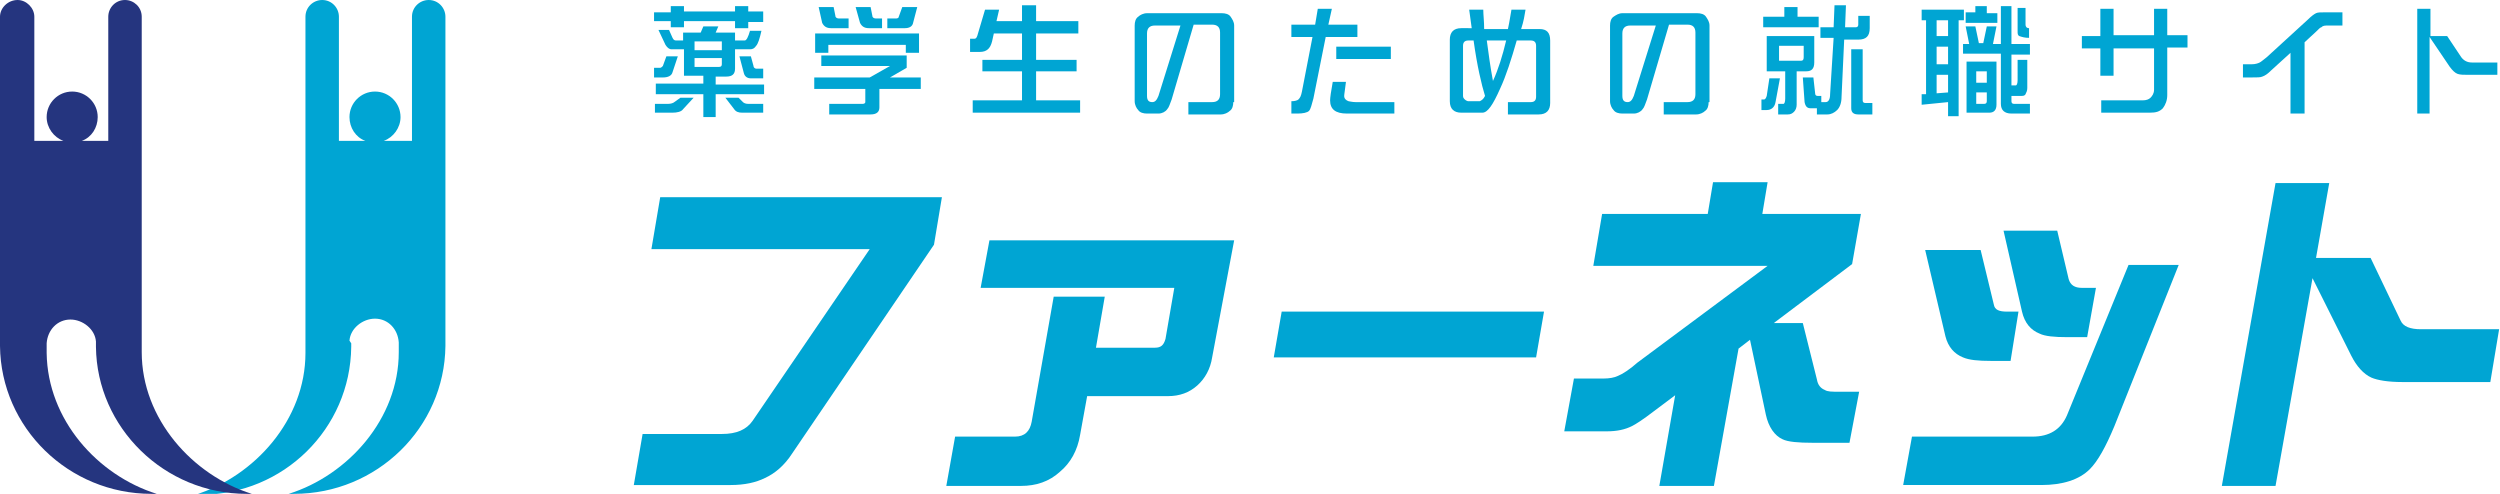 <?xml version="1.0" encoding="utf-8"?>
<!-- Generator: Adobe Illustrator 23.0.3, SVG Export Plug-In . SVG Version: 6.00 Build 0)  -->
<svg version="1.1" id="レイヤー_1" xmlns="http://www.w3.org/2000/svg" xmlns:xlink="http://www.w3.org/1999/xlink" x="0px"
	 y="0px" viewBox="0 0 284 56.1" style="enable-background:new 0 0 284 56.1;" xml:space="preserve">
<style type="text/css">
	.st0{fill:#00A5D3;}
	.st1{fill:#25357F;}
</style>
<g>
	<g>
		<g>
			<g>
				<g>
					<path class="st0" d="M39.9,39L39.9,39L39.9,39l0,0.4h0c-0.1,9.3-7.7,16.8-17.1,16.8c-0.2,0-0.4,0-0.6,0
						c6.7-2.1,12.5-8.5,12.5-16.1h0V1.9h0c0-1.1,0.9-1.9,1.9-1.9c1.1,0,1.9,0.9,1.9,1.9h0v14.1h3c-1.1-0.4-1.8-1.5-1.8-2.7
						c0-1.6,1.3-2.9,2.9-2.9c1.6,0,2.9,1.3,2.9,2.9c0,1.2-0.8,2.3-1.9,2.7h3.2V1.9h0c0-1.1,0.9-1.9,1.9-1.9c1.1,0,1.9,0.9,1.9,1.9h0
						l0,37.4h0c-0.1,9.3-7.8,16.8-17.2,16.8c-0.2,0-0.4,0-0.6,0c6.7-2.1,12.5-8.5,12.5-16.1h0c0,0,0-1.1,0-1.1
						c-0.1-1.5-1.2-2.7-2.7-2.7c-1.4,0-2.8,1.1-2.9,2.5L39.9,39L39.9,39z"/>
				</g>
				<g>
					<path class="st1" d="M10.9,39L10.9,39L10.9,39l0,0.4h0C11,48.6,18.7,56.1,28,56.1c0.2,0,0.4,0,0.6,0
						c-6.7-2.1-12.5-8.5-12.5-16.1h0V1.9h0c0-1.1-0.9-1.9-1.9-1.9c-1.1,0-1.9,0.9-1.9,1.9h0v14.1h-3c1.1-0.4,1.8-1.5,1.8-2.7
						c0-1.6-1.3-2.9-2.9-2.9c-1.6,0-2.9,1.3-2.9,2.9c0,1.2,0.8,2.3,1.9,2.7H3.9V1.9h0C3.9,0.9,3,0,2,0C0.9,0,0,0.9,0,1.9h0l0,37.4h0
						c0.1,9.3,7.8,16.8,17.2,16.8c0.2,0,0.4,0,0.6,0C11.1,54,5.4,47.7,5.3,40.1h0c0,0,0-1.1,0-1.1c0.1-1.5,1.2-2.7,2.7-2.7
						c1.4,0,2.8,1.1,2.9,2.5L10.9,39L10.9,39z"/>
				</g>
			</g>
		</g>
	</g>
	<g>
		<g>
			<path class="st0" d="M86.7,1.4v1.1H85v0.7h-1.5V2.4h-5.8v0.7h-1.5V2.4h-1.9V1.4h1.9V0.7h1.5v0.6h5.8V0.7H85v0.6H86.7z M74.8,3.4
				H76l0.4,0.9c0.1,0.2,0.2,0.3,0.4,0.3h0.8V3.7h2l0.3-0.7h1.7l-0.3,0.7h2.2v0.9h1.1c0.2,0,0.4-0.4,0.6-1.1h1.3
				c-0.2,0.9-0.4,1.5-0.6,1.7c-0.2,0.3-0.4,0.4-0.7,0.4h-1.7v2.2c0,0.6-0.3,0.9-1,0.9h-1.2v0.9h5.5v1.1h-5.5v2.6h-1.4v-2.6h-5.4V9.5
				h5.4V8.6h-2.2V5.6h-1.4c-0.3,0-0.5-0.2-0.7-0.5L74.8,3.4z M75.7,6.4h1.3l-0.6,1.8c-0.1,0.4-0.5,0.6-1.1,0.6h-1V7.7H75
				c0.1,0,0.2-0.1,0.3-0.2L75.7,6.4z M77.3,11.1h1.5l-1.2,1.3c-0.2,0.3-0.7,0.4-1.2,0.4h-2v-1h1.5c0.3,0,0.6-0.1,0.7-0.2L77.3,11.1z
				 M78.9,5.7H82v-1h-3.1V5.7z M81.7,7.6c0.2,0,0.3-0.1,0.3-0.3V6.6h-3.1v1H81.7z M82.4,11.1h1.5l0.5,0.5c0.1,0.1,0.3,0.2,0.6,0.2
				h1.7v1h-2.4c-0.4,0-0.7-0.1-0.9-0.4L82.4,11.1z M84,6.4h1.3l0.3,1.1c0,0.2,0.2,0.3,0.3,0.3h0.8v1.1h-1.4c-0.4,0-0.7-0.2-0.8-0.6
				L84,6.4z"/>
			<path class="st0" d="M93.3,6.3h9.7v1.4l-1.9,1.1h3.5v1.3h-4.7v2.1c0,0.5-0.3,0.8-1,0.8h-4.7v-1.2h3.8c0.2,0,0.3-0.1,0.3-0.2v-1.5
				h-5.8V8.8h6.3l2.3-1.3h-7.8V6.3z M104.4,3.8V6h-1.5V5.1h-8.8V6h-1.5V3.8H104.4z M93,0.8h1.7l0.2,1c0,0.2,0.2,0.3,0.4,0.3h1.1v1.1
				h-2c-0.5,0-0.8-0.2-1-0.6L93,0.8z M97.2,0.8h1.7l0.2,1c0,0.2,0.2,0.3,0.4,0.3h0.7v1.1h-1.5c-0.5,0-0.8-0.2-1-0.6L97.2,0.8z
				 M104.2,0.8l-0.5,1.9c-0.1,0.3-0.4,0.5-0.9,0.5h-2V2.1h1c0.2,0,0.3-0.1,0.3-0.2l0.4-1.1H104.2z"/>
			<path class="st0" d="M111.9,1.1h1.6l-0.3,1.3h2.9V0.6h1.6v1.8h4.8v1.4h-4.8v3h4.6v1.3h-4.6v3.3h5v1.4h-12.2v-1.4h5.6V8.1h-4.5
				V6.8h4.5v-3h-3.2l-0.2,0.9c-0.2,0.8-0.6,1.2-1.4,1.2h-1.1V4.4h0.5c0.2,0,0.3-0.2,0.4-0.6L111.9,1.1z"/>
			<path class="st0" d="M140.1,11.6c0,0.4-0.1,0.8-0.4,1c-0.2,0.2-0.6,0.4-1,0.4H135v-1.4h2.7c0.6,0,0.9-0.3,0.9-0.9v-7
				c0-0.6-0.3-0.9-0.9-0.9h-2.1l-2.5,8.5c-0.2,0.5-0.3,0.9-0.5,1.1c-0.2,0.3-0.6,0.5-1,0.5h-1.3c-0.4,0-0.8-0.1-1-0.4
				c-0.2-0.2-0.4-0.6-0.4-1V2.9c0-0.4,0.1-0.8,0.4-1c0.2-0.2,0.6-0.4,1-0.4h8.5c0.4,0,0.8,0.1,1,0.4s0.4,0.6,0.4,1V11.6z M134.1,2.9
				h-2.9c-0.6,0-0.9,0.3-0.9,0.9v7.1c0,0.5,0.2,0.7,0.6,0.7c0.3,0,0.5-0.2,0.7-0.7L134.1,2.9z"/>
			<path class="st0" d="M151.3,1l-0.4,1.8h3.3v1.4h-3.6l-1.4,7c-0.2,0.7-0.3,1.2-0.5,1.4c-0.2,0.2-0.7,0.3-1.3,0.3h-0.7v-1.4
				c0.4,0,0.7-0.1,0.8-0.2c0.2-0.2,0.3-0.4,0.4-0.9l1.2-6.2h-2.4V2.8h2.7l0.3-1.8H151.3z M158.3,12.9H153c-1.3,0-1.9-0.5-1.9-1.5
				c0-0.3,0.1-1,0.3-2.1h1.5c-0.1,0.9-0.2,1.4-0.2,1.6c0,0.3,0.2,0.5,0.5,0.6c0.1,0,0.4,0.1,0.8,0.1h4.4V12.9z M158,6.7h-6.2V5.3
				h6.2V6.7z"/>
			<path class="st0" d="M167.2,3.3c-0.1-0.8-0.2-1.5-0.3-2.2h1.6c0,0.6,0.1,1.3,0.1,2.2h2.7c0.2-0.9,0.3-1.7,0.4-2.2h1.6
				c-0.1,0.6-0.2,1.3-0.5,2.2h2.1c0.8,0,1.2,0.4,1.2,1.3v7.1c0,0.8-0.4,1.3-1.3,1.3h-3.5v-1.4h2.6c0.4,0,0.6-0.2,0.6-0.6V5.2
				c0-0.4-0.2-0.6-0.6-0.6h-1.6c-0.6,2.1-1.2,4-1.9,5.5c-0.8,1.8-1.4,2.7-2,2.7H166c-0.8,0-1.3-0.4-1.3-1.3v-7
				c0-0.8,0.4-1.3,1.3-1.3H167.2z M168.7,10.9c-0.4-1.3-0.9-3.4-1.3-6.3h-0.6c-0.4,0-0.6,0.2-0.6,0.6v5.7c0,0.2,0.1,0.3,0.2,0.4
				c0.1,0.1,0.3,0.2,0.4,0.2h1.3C168.3,11.4,168.5,11.3,168.7,10.9z M168.9,4.6c0.2,1.5,0.4,3,0.7,4.6c0.6-1.3,1.1-2.9,1.5-4.6
				H168.9z"/>
			<path class="st0" d="M194.1,11.6c0,0.4-0.1,0.8-0.4,1c-0.2,0.2-0.6,0.4-1,0.4H189v-1.4h2.7c0.6,0,0.9-0.3,0.9-0.9v-7
				c0-0.6-0.3-0.9-0.9-0.9h-2.1l-2.5,8.5c-0.2,0.5-0.3,0.9-0.5,1.1c-0.2,0.3-0.6,0.5-1,0.5h-1.3c-0.4,0-0.8-0.1-1-0.4
				c-0.2-0.2-0.4-0.6-0.4-1V2.9c0-0.4,0.1-0.8,0.4-1s0.6-0.4,1-0.4h8.5c0.4,0,0.8,0.1,1,0.4s0.4,0.6,0.4,1V11.6z M188.1,2.9h-2.9
				c-0.6,0-0.9,0.3-0.9,0.9v7.1c0,0.5,0.2,0.7,0.6,0.7c0.3,0,0.5-0.2,0.7-0.7L188.1,2.9z"/>
			<path class="st0" d="M201,8.9h1.2l-0.5,2.7c-0.1,0.6-0.5,0.9-1,0.9h-0.6v-1.2h0.3c0.1,0,0.2-0.1,0.3-0.4L201,8.9z M202.7,0.8h1.5
				v1.1h2.4v1.2h-6.3V1.9h2.4V0.8z M200.8,4.1h5.3v3c0,0.7-0.3,1-0.9,1h-1.1v3.8c0,0.3-0.1,0.6-0.3,0.8c-0.2,0.2-0.4,0.3-0.7,0.3
				h-1.1v-1.2h0.6c0.1,0,0.2-0.2,0.2-0.6V8.1h-2.1V4.1z M204.6,6.9c0.2,0,0.3-0.1,0.3-0.4V5.2h-2.8v1.7H204.6z M204.8,8.8h1.2
				l0.2,1.8c0,0.2,0.1,0.3,0.3,0.3h0.4v0.7h0.5c0.3,0,0.5-0.3,0.5-0.9l0.4-6.4h-1.5V3.1h1.5l0.1-2.5h1.3l-0.1,2.5h1.2
				c0.2,0,0.3-0.1,0.3-0.3V1.8h1.3v1.4c0,0.9-0.4,1.3-1.3,1.3h-1.6l-0.3,6.5c0,0.7-0.2,1.2-0.5,1.5c-0.3,0.3-0.7,0.5-1.1,0.5h-1.2
				v-0.7h-0.7c-0.4,0-0.6-0.2-0.7-0.7L204.8,8.8z M210.3,5.6h1.3v5.8c0,0.2,0.1,0.3,0.3,0.3h0.8v1.3h-1.6c-0.5,0-0.8-0.2-0.8-0.7
				V5.6z"/>
			<path class="st0" d="M223.1,1.1v1.2h-0.6v10.9h-1.2v-1.6l-3,0.3v-1.2l0.5,0V2.3h-0.5V1.1H223.1z M220,4.1h1.3V2.3H220V4.1z
				 M220,7.3h1.3V5.3H220V7.3z M220,10.6l1.3-0.1v-2H220V10.6z M223.3,3h1.1l0.4,1.9h0.5l0.4-1.9h1.1L226.4,5h0.9V0.7h1.2V5h2.1v1.2
				h-2.1v3.5h0.5c0.1,0,0.2-0.2,0.2-0.6V6.8h1.1V10c0,0.3-0.1,0.5-0.2,0.7c-0.1,0.2-0.3,0.2-0.6,0.2h-1v0.6c0,0.2,0.1,0.3,0.3,0.3
				h1.8v1.1h-2.1c-0.8,0-1.2-0.4-1.2-1.1V6.1H223V5h0.7L223.3,3z M224.4,0.7h1.3v0.8h1.2v1.1h-3.6V1.4h1.1V0.7z M223.4,7h3.4v4.9
				c0,0.6-0.3,0.9-0.8,0.9h-2.6V7z M224.5,9.4h1.2V8.1h-1.2V9.4z M225.4,11.8c0.2,0,0.3-0.1,0.3-0.3v-1h-1.2v1.3H225.4z M229.1,0.9
				h1v1.9c0,0.2,0.1,0.4,0.4,0.4v1.1c-0.5,0-0.8-0.1-1.1-0.2c-0.2-0.1-0.2-0.3-0.2-0.5V0.9z"/>
			<path class="st0" d="M240.1,8.6h-1.5V5.5h-2.1V4.1h2.1V1h1.5v3h4.6V1h1.5v3h2.3v1.4h-2.3l0,5.4c0,0.6-0.2,1.1-0.5,1.5
				c-0.4,0.4-0.8,0.5-1.5,0.5h-5.5v-1.4h4.7c0.4,0,0.7-0.1,0.9-0.3c0.2-0.2,0.4-0.5,0.4-0.9V5.5h-4.6V8.6z"/>
			<path class="st0" d="M261.7,12.9h-1.5V6l-2.2,2c-0.4,0.4-0.7,0.6-1,0.7c-0.2,0.1-0.6,0.1-1.3,0.1h-0.9V7.3h1
				c0.4,0,0.7-0.1,0.9-0.2c0.2-0.1,0.4-0.3,0.8-0.6l4.7-4.3c0.4-0.4,0.7-0.6,0.9-0.7c0.2-0.1,0.5-0.1,1-0.1h2v1.5h-1.6
				c-0.4,0-0.6,0-0.8,0.2c-0.1,0-0.3,0.2-0.6,0.5l-1.3,1.2V12.9z"/>
			<path class="st0" d="M276.1,12.9h-1.5V1h1.5v3.1h1.9l1.6,2.4c0.3,0.4,0.7,0.6,1.2,0.6h2.9v1.4h-3.3c-0.5,0-0.9,0-1.2-0.1
				c-0.3-0.1-0.6-0.4-0.9-0.8l-2.3-3.4V12.9z"/>
		</g>
		<g>
			<path class="st0" d="M106.1,27.8L90,51.5c-0.9,1.4-2,2.3-3.1,2.8c-1,0.5-2.3,0.8-3.9,0.8h-11l1-5.8H82c1.7,0,2.8-0.5,3.5-1.5
				l13.3-19.5H74l1-5.9h32L106.1,27.8z"/>
			<path class="st0" d="M137.7,40.6c-0.2,1.3-0.8,2.4-1.7,3.2c-0.9,0.8-2,1.2-3.3,1.2h-9.2l-0.8,4.4c-0.3,1.8-1.1,3.2-2.3,4.2
				c-1.2,1.1-2.7,1.6-4.4,1.6h-8.5l1-5.6h6.8c1.1,0,1.7-0.6,1.9-1.7l2.5-14.2h5.8l-1,5.8h6.7c0.7,0,1-0.3,1.2-1l1-5.8h-22l1-5.4
				h27.8L137.7,40.6z"/>
			<path class="st0" d="M174.5,40.6h-29.8l0.9-5.2h29.8L174.5,40.6z"/>
			<path class="st0" d="M210.1,50.3h-4.2c-1.6,0-2.8-0.1-3.4-0.4c-0.9-0.4-1.6-1.4-1.9-2.8l-1.8-8.5l-1.3,1l-2.8,15.6h-6.2l1.8-10.3
				l-2.4,1.8c-1.3,1-2.1,1.5-2.5,1.7c-0.8,0.4-1.7,0.6-2.9,0.6h-4.8l1.1-6h3.4c0.6,0,1.2-0.1,1.6-0.3c0.5-0.2,1.3-0.7,2.2-1.5
				l14.8-11h-19.8l1-5.9H194l0.6-3.6h6.2l-0.6,3.6h11.2l-1,5.7l-8.9,6.7h3.3l1.6,6.4c0.1,0.6,0.4,1,0.9,1.2c0.3,0.2,0.8,0.2,1.6,0.2
				h2.3L210.1,50.3z"/>
			<path class="st0" d="M247.5,30.1l-7.3,18.3c-1,2.4-1.9,4-2.8,4.9c-1.2,1.2-3.1,1.8-5.5,1.8h-15.7l1-5.5h13.7
				c1.9,0,3.2-0.8,3.9-2.4l7-17.1H247.5z M228.4,41h-2.2c-1.5,0-2.5-0.1-3.2-0.4c-1-0.4-1.7-1.2-2-2.4l-2.3-9.8h6.3l1.5,6.2
				c0.1,0.6,0.6,0.8,1.5,0.8h1.3L228.4,41z M237.1,38.3h-2.3c-1.4,0-2.5-0.1-3.1-0.4c-1-0.4-1.7-1.2-2-2.5l-2.1-9.2h6.1l1.3,5.5
				c0.2,0.7,0.7,1,1.5,1h1.6L237.1,38.3z"/>
			<path class="st0" d="M282.9,43.4h-10c-1.6,0-2.8-0.2-3.5-0.5c-0.9-0.4-1.7-1.3-2.3-2.5l-4.4-8.8l-4.2,23.6h-6.1l6.1-34.4h6.1
				l-1.5,8.5h6.2l3.4,7.1c0.3,0.7,1.1,1,2.3,1h8.9L282.9,43.4z"/>
		</g>
	</g>
</g>
</svg>

